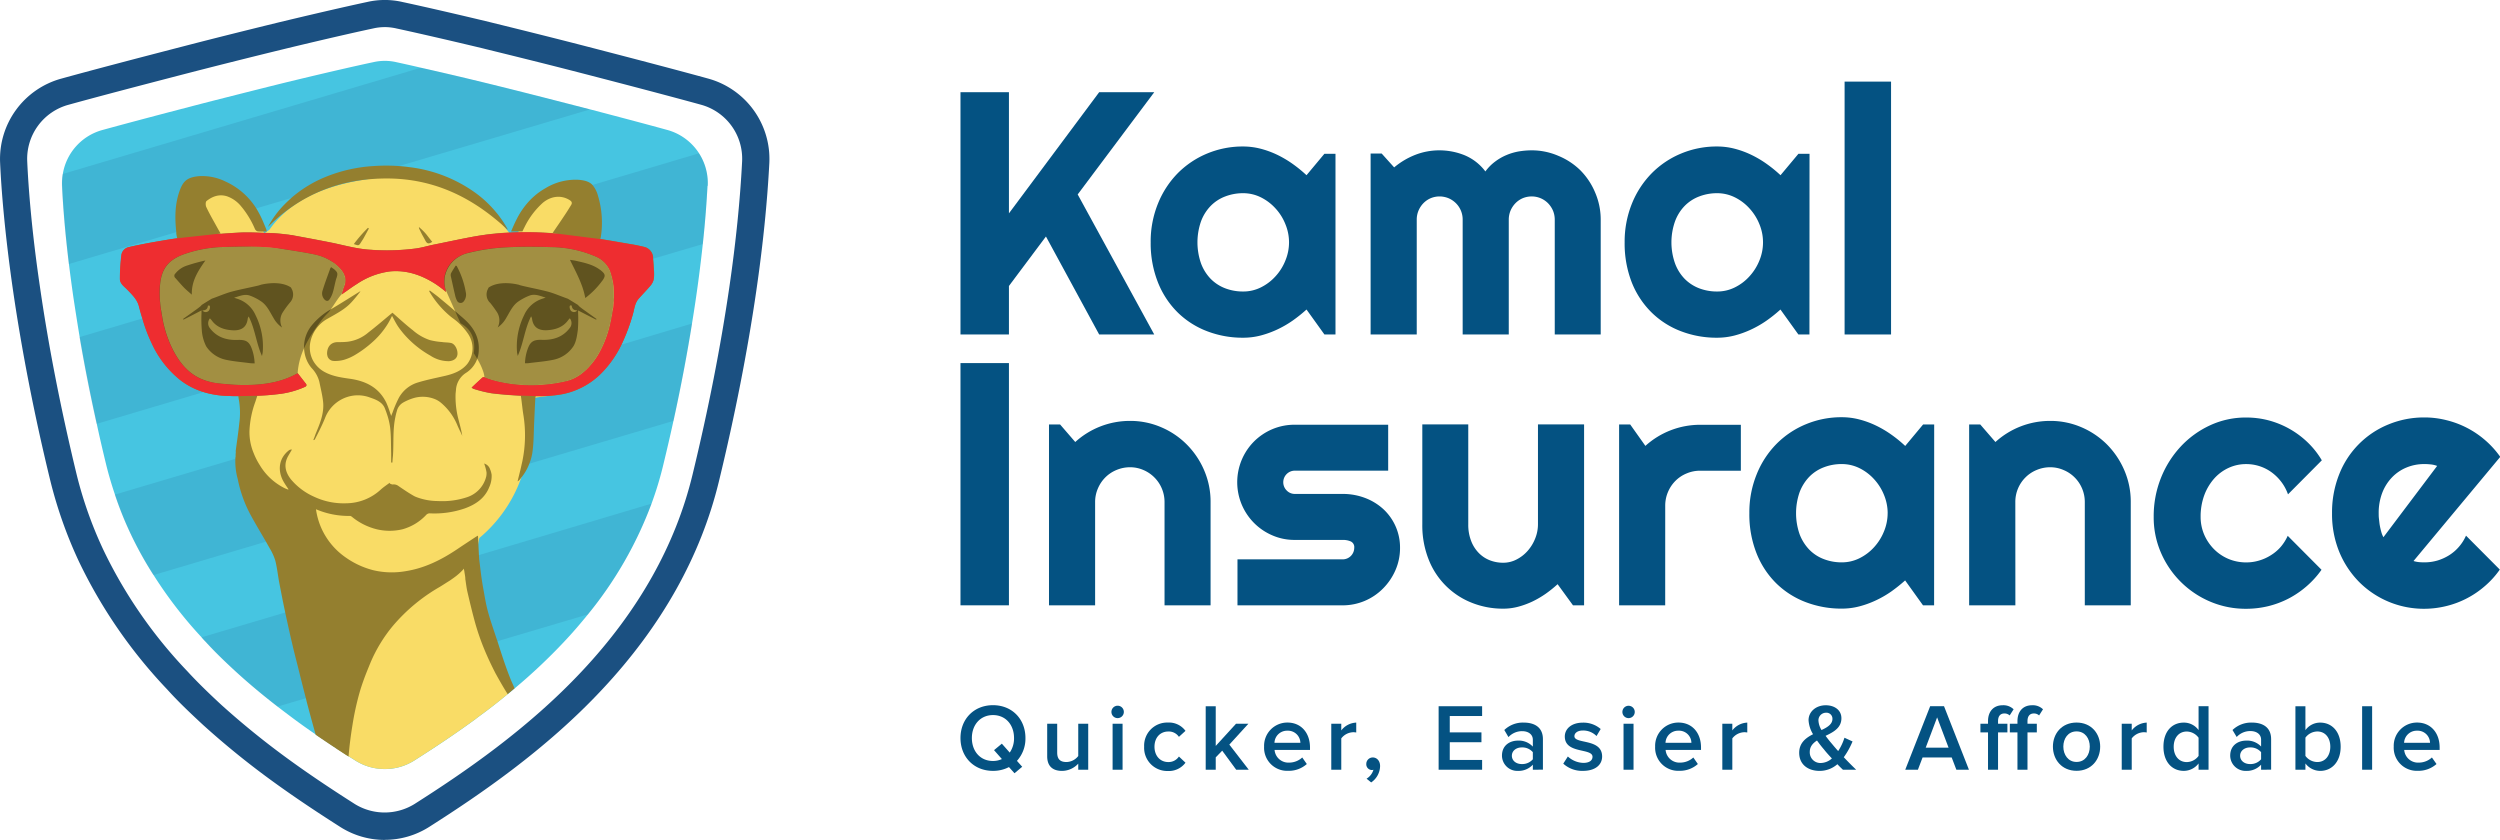 <svg id="Layer_1" data-name="Layer 1" xmlns="http://www.w3.org/2000/svg" viewBox="0 0 902.46 303.2"><defs><style>.cls-1{fill:#045282;}.cls-2{fill:#46c5e1;}.cls-3{opacity:0.14;}.cls-4{fill:#1d4f81;}.cls-5{fill:#1b5081;}.cls-6{fill:#f9dc66;}.cls-7{fill:#947f2f;}.cls-8{fill:#ee2d30;}.cls-9{opacity:0.35;}.cls-10{fill:#010101;}</style></defs><polygon class="cls-1" points="364.21 120.74 346.72 120.74 346.72 33.29 364.21 33.29 364.21 77.02 396.78 33.29 416.66 33.29 389.03 70.19 416.66 120.74 396.78 120.74 377.57 85.37 364.21 103.23 364.21 120.74"/><path class="cls-1" d="M571.26,509.21h-4l-6.46-9a52.85,52.85,0,0,1-5,4,37.75,37.75,0,0,1-5.58,3.22,34.85,34.85,0,0,1-6,2.17,24.88,24.88,0,0,1-6.24.79,35.71,35.71,0,0,1-13-2.32,30.81,30.81,0,0,1-10.61-6.73,31.57,31.57,0,0,1-7.16-10.82A38.21,38.21,0,0,1,504.55,476a36.35,36.35,0,0,1,2.62-14A33.44,33.44,0,0,1,514.33,451a32.53,32.53,0,0,1,10.61-7.1,33.29,33.29,0,0,1,13-2.54,25.31,25.31,0,0,1,6.27.8,33.08,33.08,0,0,1,6,2.19,38.87,38.87,0,0,1,5.59,3.3,48,48,0,0,1,5,4.08l6.46-7.74h4ZM554.49,476a17.18,17.18,0,0,0-1.32-6.61,18.34,18.34,0,0,0-3.56-5.67,17.77,17.77,0,0,0-5.28-4,14.35,14.35,0,0,0-6.42-1.5,17.91,17.91,0,0,0-6.44,1.17,14.54,14.54,0,0,0-5.25,3.41,15.94,15.94,0,0,0-3.5,5.58,23,23,0,0,0,0,15.18,16,16,0,0,0,3.5,5.59,14.67,14.67,0,0,0,5.25,3.41,17.9,17.9,0,0,0,6.44,1.15,14.21,14.21,0,0,0,6.42-1.49,17.57,17.57,0,0,0,5.28-4,18.5,18.5,0,0,0,3.56-5.68,17.14,17.14,0,0,0,1.32-6.61" transform="translate(-89.17 -388.48)"/><path class="cls-1" d="M667,509.21H650.41V467.75a8.51,8.51,0,0,0-.64-3.24,8.83,8.83,0,0,0-1.8-2.68,8.29,8.29,0,0,0-5.92-2.44,8.38,8.38,0,0,0-3.2.64,8.22,8.22,0,0,0-2.62,1.8,8.77,8.77,0,0,0-1.78,2.68,8.51,8.51,0,0,0-.64,3.24v41.46H617.17V467.75a8.29,8.29,0,0,0-2.44-5.92,8.48,8.48,0,0,0-2.68-1.8,8.57,8.57,0,0,0-3.23-.64,8.34,8.34,0,0,0-3.2.64,8.22,8.22,0,0,0-2.62,1.8,8.74,8.74,0,0,0-1.77,2.68,8.32,8.32,0,0,0-.64,3.24v41.46H583.94v-65.3h4l4.5,5a27.34,27.34,0,0,1,7.66-4.55,24,24,0,0,1,8.69-1.61,24.3,24.3,0,0,1,8.93,1.71,18,18,0,0,1,7.65,5.91,16.66,16.66,0,0,1,3.48-3.53,18.75,18.75,0,0,1,4.12-2.38,20.42,20.42,0,0,1,4.48-1.32,28.58,28.58,0,0,1,4.57-.39,24.16,24.16,0,0,1,9.72,2A24.77,24.77,0,0,1,659.7,450,25.1,25.1,0,0,1,665,458a24.62,24.62,0,0,1,2,9.76Z" transform="translate(-89.17 -388.48)"/><path class="cls-1" d="M742.35,509.21h-4l-6.47-9a51.49,51.49,0,0,1-5,4,37.35,37.35,0,0,1-5.59,3.22,34.65,34.65,0,0,1-6,2.17,25,25,0,0,1-6.26.79,35.73,35.73,0,0,1-13-2.32,30.58,30.58,0,0,1-10.6-6.73,31.47,31.47,0,0,1-7.18-10.82A38.59,38.59,0,0,1,675.64,476a36.72,36.72,0,0,1,2.62-14A33.33,33.33,0,0,1,685.44,451a32.28,32.28,0,0,1,10.6-7.1,33.32,33.32,0,0,1,13-2.54,25.21,25.21,0,0,1,6.28.8,32.72,32.72,0,0,1,6,2.19,37.81,37.81,0,0,1,5.59,3.3,47,47,0,0,1,5,4.08l6.47-7.74h4ZM725.59,476a17.17,17.17,0,0,0-1.31-6.61,18.74,18.74,0,0,0-3.57-5.67,17.64,17.64,0,0,0-5.28-4,14.36,14.36,0,0,0-6.43-1.5,17.85,17.85,0,0,0-6.43,1.17,14.62,14.62,0,0,0-5.25,3.41,15.78,15.78,0,0,0-3.49,5.58,22.81,22.81,0,0,0,0,15.18,15.82,15.82,0,0,0,3.49,5.59,14.76,14.76,0,0,0,5.25,3.41,17.84,17.84,0,0,0,6.43,1.15,14.22,14.22,0,0,0,6.43-1.49,17.44,17.44,0,0,0,5.28-4,18.91,18.91,0,0,0,3.57-5.68,17.13,17.13,0,0,0,1.31-6.61" transform="translate(-89.17 -388.48)"/><rect class="cls-1" x="665.87" y="29.46" width="16.77" height="91.28"/><rect class="cls-1" x="346.72" y="131.07" width="17.49" height="87.44"/><path class="cls-1" d="M484.49,607H467.84v-65.3h4l5.48,6.34a29.29,29.29,0,0,1,19.76-7.62,28.09,28.09,0,0,1,11.28,2.29,28.94,28.94,0,0,1,9.26,6.27,29.71,29.71,0,0,1,6.26,9.34,28.59,28.59,0,0,1,2.29,11.37V607H509.55V569.67a12.52,12.52,0,0,0-3.67-8.85,12.47,12.47,0,0,0-3.95-2.67,12,12,0,0,0-4.82-1,12.63,12.63,0,0,0-4.94,1,12.39,12.39,0,0,0-4,2.67,12.66,12.66,0,0,0-2.68,4,12.25,12.25,0,0,0-1,4.85Z" transform="translate(-89.17 -388.48)"/><path class="cls-1" d="M573.88,607h-38V590.4h38a4.18,4.18,0,0,0,4.15-4.15,2.26,2.26,0,0,0-1.23-2.31,7,7,0,0,0-2.92-.56H556.56a19.91,19.91,0,0,1-8.11-1.65,20.86,20.86,0,0,1-6.58-33.9,20.93,20.93,0,0,1,6.58-4.42,20.56,20.56,0,0,1,8.11-1.61h33.72v16.58H556.56a4.18,4.18,0,0,0-4.15,4.15,4.14,4.14,0,0,0,1.23,3,4,4,0,0,0,2.92,1.25h17.32a22.66,22.66,0,0,1,8,1.43,20.42,20.42,0,0,1,6.59,4,18.84,18.84,0,0,1,6.09,14,19.86,19.86,0,0,1-1.65,8.08,21.45,21.45,0,0,1-4.44,6.58A20.47,20.47,0,0,1,573.88,607" transform="translate(-89.17 -388.48)"/><path class="cls-1" d="M651.44,599.36a44,44,0,0,1-4.29,3.45,34.41,34.41,0,0,1-4.79,2.8,30.43,30.43,0,0,1-5.16,1.89,20.82,20.82,0,0,1-5.39.7,30.1,30.1,0,0,1-11.34-2.13,27.53,27.53,0,0,1-15.59-15.65,33.41,33.41,0,0,1-2.28-12.64V541.67h16.59v36.11a16.09,16.09,0,0,0,1,5.87,12.67,12.67,0,0,0,2.72,4.37,11.35,11.35,0,0,0,4,2.69,13.27,13.27,0,0,0,4.91.91,10.33,10.33,0,0,0,4.85-1.2,13.44,13.44,0,0,0,4-3.14,15,15,0,0,0,2.68-4.42,13.65,13.65,0,0,0,1-5.08V541.67H661V607h-4Z" transform="translate(-89.17 -388.48)"/><path class="cls-1" d="M690.28,607H673.64v-65.3h4l5.49,7.74a29.44,29.44,0,0,1,19.76-7.62h14.7v16.58H702.9a12.34,12.34,0,0,0-4.93,1,12.18,12.18,0,0,0-4,2.67,12.64,12.64,0,0,0-2.68,4,12.5,12.5,0,0,0-1,5Z" transform="translate(-89.17 -388.48)"/><path class="cls-1" d="M787.35,607h-4l-6.46-9a57.68,57.68,0,0,1-5,4,37.35,37.35,0,0,1-5.59,3.22,34.45,34.45,0,0,1-6,2.17,24.88,24.88,0,0,1-6.24.79,35.92,35.92,0,0,1-13-2.32,30.86,30.86,0,0,1-10.61-6.73,31.42,31.42,0,0,1-7.16-10.82,38.13,38.13,0,0,1-2.63-14.58,36.35,36.35,0,0,1,2.63-14,33.18,33.18,0,0,1,7.16-11,32.27,32.27,0,0,1,10.61-7.1,33.29,33.29,0,0,1,13-2.54,25.19,25.19,0,0,1,6.27.8,33.08,33.08,0,0,1,6,2.19,38,38,0,0,1,5.59,3.3,45.59,45.59,0,0,1,5,4.08l6.46-7.75h4Zm-16.76-33.23a17.41,17.41,0,0,0-1.32-6.62,18.79,18.79,0,0,0-3.56-5.66,17.64,17.64,0,0,0-5.28-4A14.34,14.34,0,0,0,754,556a17.69,17.69,0,0,0-6.44,1.16,14.62,14.62,0,0,0-5.25,3.41,16.4,16.4,0,0,0-3.51,5.58,23.14,23.14,0,0,0,0,15.18,16.4,16.4,0,0,0,3.51,5.58,14.49,14.49,0,0,0,5.25,3.41,17.69,17.69,0,0,0,6.44,1.16,14.21,14.21,0,0,0,6.42-1.49,17.61,17.61,0,0,0,5.28-4,18.89,18.89,0,0,0,3.56-5.68,17.33,17.33,0,0,0,1.32-6.61" transform="translate(-89.17 -388.48)"/><path class="cls-1" d="M816.69,607H800v-65.3h4l5.49,6.34a29.29,29.29,0,0,1,19.76-7.62,28.17,28.17,0,0,1,11.29,2.29,29.31,29.31,0,0,1,9.27,6.27,30,30,0,0,1,6.24,9.34,28.59,28.59,0,0,1,2.29,11.37V607H841.75V569.67a12.52,12.52,0,0,0-3.67-8.85,12.4,12.4,0,0,0-4-2.67,12,12,0,0,0-4.81-1,12.59,12.59,0,0,0-4.94,1,12.24,12.24,0,0,0-4,2.67,12.45,12.45,0,0,0-3.66,8.85Z" transform="translate(-89.17 -388.48)"/><path class="cls-1" d="M927.3,554.66l-12.2,12.27a16.4,16.4,0,0,0-2.5-4.61,16.87,16.87,0,0,0-3.57-3.45,15.49,15.49,0,0,0-9-2.86,15,15,0,0,0-6.44,1.4,15.85,15.85,0,0,0-5.24,3.94,19.09,19.09,0,0,0-3.51,6,22.23,22.23,0,0,0-1.28,7.69,16.2,16.2,0,0,0,1.28,6.41,17.05,17.05,0,0,0,3.51,5.23,16.2,16.2,0,0,0,5.24,3.55A16.41,16.41,0,0,0,900,591.5a15.88,15.88,0,0,0,4.69-.68,16.55,16.55,0,0,0,4.24-1.92,15.54,15.54,0,0,0,3.54-3,16.5,16.5,0,0,0,2.53-4l12.2,12.26a33,33,0,0,1-5.34,5.91,33.77,33.77,0,0,1-6.52,4.46,33,33,0,0,1-7.39,2.77,33.91,33.91,0,0,1-7.95.94,32.6,32.6,0,0,1-13-2.59A33.58,33.58,0,0,1,869.24,588,32,32,0,0,1,866.62,575a37.28,37.28,0,0,1,2.62-14,36.23,36.23,0,0,1,7.18-11.37A33.87,33.87,0,0,1,887,542a30.51,30.51,0,0,1,13-2.8,31.32,31.32,0,0,1,8,1,32.26,32.26,0,0,1,14.09,7.87,30.33,30.33,0,0,1,5.22,6.58" transform="translate(-89.17 -388.48)"/><path class="cls-1" d="M960.41,591a10.23,10.23,0,0,0,2,.4c.65.06,1.3.08,1.94.08a16.63,16.63,0,0,0,4.7-.66,17.46,17.46,0,0,0,4.24-1.92,15.63,15.63,0,0,0,3.54-3.06,15.89,15.89,0,0,0,2.53-4l12.2,12.25a32.09,32.09,0,0,1-5.35,5.92,33.12,33.12,0,0,1-6.52,4.45,32.6,32.6,0,0,1-7.37,2.78,33.56,33.56,0,0,1-8,1,33,33,0,0,1-23.56-9.7,33.68,33.68,0,0,1-7.17-10.88A36,36,0,0,1,931,573.75a37.12,37.12,0,0,1,2.62-14.14,32,32,0,0,1,17.78-17.93,33.65,33.65,0,0,1,12.95-2.51,32.33,32.33,0,0,1,8,1,33.42,33.42,0,0,1,14,7.28,33,33,0,0,1,5.37,5.95Zm8.53-34.33a8.84,8.84,0,0,0-2.29-.54,19.59,19.59,0,0,0-2.35-.13,16.59,16.59,0,0,0-6.43,1.25,15.36,15.36,0,0,0-5.24,3.57,16.74,16.74,0,0,0-3.51,5.57,20.09,20.09,0,0,0-1.28,7.35c0,.61,0,1.31.1,2.07s.16,1.56.3,2.35a23.19,23.19,0,0,0,.53,2.29,8.19,8.19,0,0,0,.78,1.95Z" transform="translate(-89.17 -388.48)"/><path class="cls-1" d="M435.89,654.9c0-6.85,4.85-11.86,11.73-11.86s11.72,5,11.72,11.86a11.93,11.93,0,0,1-3.07,8.24l1.9,2.13-2.78,2.34-2-2.23a12.26,12.26,0,0,1-5.77,1.37c-6.88,0-11.73-5-11.73-11.85m14.95,7.59L448,659.27l2.82-2.34,2.85,3.22a9,9,0,0,0,1.55-5.25c0-4.74-3-8.29-7.59-8.29S440,650.16,440,654.9s3,8.28,7.61,8.28a7.64,7.64,0,0,0,3.22-.69" transform="translate(-89.17 -388.48)"/><path class="cls-1" d="M478.4,666.34v-2.2a8,8,0,0,1-5.85,2.62c-3.57,0-5.36-1.9-5.36-5.27V649.73h3.61v10.42c0,2.58,1.3,3.41,3.36,3.41a5.52,5.52,0,0,0,4.24-2.17V649.73H482v16.61Z" transform="translate(-89.17 -388.48)"/><path class="cls-1" d="M490.38,645.47a2.24,2.24,0,1,1,2.24,2.24,2.23,2.23,0,0,1-2.24-2.24m.42,4.27h3.6v16.61h-3.6Z" transform="translate(-89.17 -388.48)"/><path class="cls-1" d="M502.19,658a8.32,8.32,0,0,1,8.56-8.69,7.38,7.38,0,0,1,6.36,3l-2.37,2.16a4.4,4.4,0,0,0-3.82-1.93c-3,0-5,2.28-5,5.5s2,5.53,5,5.53a4.44,4.44,0,0,0,3.82-2l2.37,2.23a7.47,7.47,0,0,1-6.36,3,8.35,8.35,0,0,1-8.56-8.73" transform="translate(-89.17 -388.48)"/><polygon class="cls-1" points="446.25 277.86 441.2 270.98 438.86 273.39 438.86 277.86 435.24 277.86 435.24 254.94 438.86 254.94 438.86 269.27 446.18 261.26 450.64 261.26 443.77 268.79 450.78 277.86 446.25 277.86"/><path class="cls-1" d="M545.49,658a8.39,8.39,0,0,1,8.42-8.69c5,0,8.15,3.78,8.15,9v.89H549.27a5,5,0,0,0,5.25,4.57,7,7,0,0,0,4.74-1.85l1.65,2.36a9.75,9.75,0,0,1-6.73,2.45,8.32,8.32,0,0,1-8.69-8.74m8.38-5.74a4.55,4.55,0,0,0-4.64,4.37h9.36a4.49,4.49,0,0,0-4.72-4.37" transform="translate(-89.17 -388.48)"/><path class="cls-1" d="M569.74,666.34V649.73h3.61v2.42a7.15,7.15,0,0,1,5.4-2.82v3.57a5.77,5.77,0,0,0-1.11-.1,5.65,5.65,0,0,0-4.29,2.23v11.31Z" transform="translate(-89.17 -388.48)"/><path class="cls-1" d="M584.13,670.91l-1.65-1.34a5.57,5.57,0,0,0,2.48-3.22,2.38,2.38,0,0,1-.58.1,2.07,2.07,0,0,1-2-2.21,2.33,2.33,0,0,1,2.34-2.33c1.4,0,2.64,1.14,2.64,3.13a7.3,7.3,0,0,1-3.2,5.87" transform="translate(-89.17 -388.48)"/><polygon class="cls-1" points="519.32 277.86 519.32 254.94 535.02 254.94 535.02 258.47 523.34 258.47 523.34 264.38 534.78 264.38 534.78 267.93 523.34 267.93 523.34 274.33 535.02 274.33 535.02 277.86 519.32 277.86"/><path class="cls-1" d="M642.5,666.34v-1.82a7,7,0,0,1-5.39,2.24,5.54,5.54,0,0,1-5.75-5.5c0-3.86,3-5.43,5.75-5.43A6.87,6.87,0,0,1,642.5,658v-2.48c0-1.93-1.61-3.1-3.87-3.1a6.68,6.68,0,0,0-4.93,2.14L632.2,652a9.68,9.68,0,0,1,7-2.68c3.72,0,6.94,1.55,6.94,6v11Zm0-3.78V660a5,5,0,0,0-4-1.71c-2,0-3.57,1.21-3.57,3s1.54,3,3.57,3a5,5,0,0,0,4-1.72" transform="translate(-89.17 -388.48)"/><path class="cls-1" d="M653.49,664.14l1.65-2.58a8.55,8.55,0,0,0,5.6,2.31c2.17,0,3.3-.9,3.3-2.2,0-3.26-10-.93-10-7.33,0-2.71,2.34-5,6.53-5a9.51,9.51,0,0,1,6.42,2.3l-1.5,2.54a6.78,6.78,0,0,0-4.92-2c-1.89,0-3.06.89-3.06,2.06,0,2.92,10,.72,10,7.32,0,3-2.44,5.19-6.91,5.19a10.05,10.05,0,0,1-7.12-2.61" transform="translate(-89.17 -388.48)"/><path class="cls-1" d="M674.83,645.47a2.23,2.23,0,1,1,2.22,2.24,2.22,2.22,0,0,1-2.22-2.24m.41,4.27h3.61v16.61h-3.61Z" transform="translate(-89.17 -388.48)"/><path class="cls-1" d="M686.65,658a8.39,8.39,0,0,1,8.42-8.69c5,0,8.14,3.78,8.14,9v.89H690.43a5,5,0,0,0,5.26,4.57,7,7,0,0,0,4.74-1.85l1.64,2.36a9.76,9.76,0,0,1-6.73,2.45,8.33,8.33,0,0,1-8.69-8.74m8.38-5.74a4.55,4.55,0,0,0-4.64,4.37h9.35a4.46,4.46,0,0,0-4.71-4.37" transform="translate(-89.17 -388.48)"/><path class="cls-1" d="M710.9,666.34V649.73h3.61v2.42a7.17,7.17,0,0,1,5.4-2.82v3.57a5.77,5.77,0,0,0-1.11-.1,5.65,5.65,0,0,0-4.29,2.23v11.31Z" transform="translate(-89.17 -388.48)"/><path class="cls-1" d="M754.44,666.34c-.55-.52-1.28-1.2-2-2a9.67,9.67,0,0,1-6.43,2.42c-4.06,0-7.36-2.21-7.36-6.54,0-3.53,2.34-5.35,5-6.7a10.89,10.89,0,0,1-1.62-5.06c0-3.05,2.65-5.39,6.22-5.39,3.09,0,5.64,1.69,5.64,4.68,0,3.47-2.86,5-5.71,6.35.8,1.11,1.62,2.11,2.27,2.86.76.92,1.52,1.82,2.27,2.64a19.15,19.15,0,0,0,2.27-4.81l2.92,1.34a28.59,28.59,0,0,1-3.16,5.7c1.37,1.46,2.82,2.93,4.47,4.51Zm-4-4.09c-1.16-1.23-2.24-2.44-2.81-3.2-.87-1-1.75-2.13-2.55-3.26-1.52,1-2.61,2.2-2.61,4.12a3.83,3.83,0,0,0,4,4,6.19,6.19,0,0,0,3.95-1.61M746.73,652c2.17-1,3.92-2.13,3.92-4a2.15,2.15,0,0,0-2.3-2.24,2.74,2.74,0,0,0-2.75,2.85,7.32,7.32,0,0,0,1.13,3.44" transform="translate(-89.17 -388.48)"/><path class="cls-1" d="M795.39,666.35l-1.69-4.44H783.19l-1.69,4.44h-4.57l9-22.94h5l9,22.94Zm-6.95-18.91-4.12,10.93h8.25Z" transform="translate(-89.17 -388.48)"/><path class="cls-1" d="M806.81,666.34V652.86h-2.74v-3.13h2.74v-.92c0-3.61,2.11-5.74,5.24-5.74a5.27,5.27,0,0,1,4,1.45l-1.42,2.22a2.71,2.71,0,0,0-1.9-.71c-1.44,0-2.3.92-2.3,2.78v.92h3.38v3.13h-3.38v13.48Zm10.63,0V652.86h-2.75v-3.13h2.75v-.92c0-3.61,2.09-5.74,5.22-5.74a5.27,5.27,0,0,1,4,1.45l-1.41,2.22a2.7,2.7,0,0,0-1.89-.71c-1.44,0-2.3.92-2.3,2.78v.92h3.37v3.13h-3.37v13.48Z" transform="translate(-89.17 -388.48)"/><path class="cls-1" d="M830.24,658c0-4.77,3.24-8.69,8.53-8.69s8.53,3.92,8.53,8.69-3.23,8.73-8.53,8.73-8.53-4-8.53-8.73m13.31,0c0-2.91-1.69-5.5-4.78-5.5S834,655.11,834,658s1.71,5.53,4.77,5.53,4.78-2.57,4.78-5.53" transform="translate(-89.17 -388.48)"/><path class="cls-1" d="M855.08,666.34V649.73h3.61v2.42a7.22,7.22,0,0,1,5.41-2.82v3.57a5.77,5.77,0,0,0-1.11-.1,5.7,5.7,0,0,0-4.3,2.23v11.31Z" transform="translate(-89.17 -388.48)"/><path class="cls-1" d="M882.82,666.35v-2.28a6.69,6.69,0,0,1-5.34,2.68c-4.22,0-7.34-3.22-7.34-8.72s3.08-8.7,7.34-8.7a6.5,6.5,0,0,1,5.34,2.71v-8.63h3.6v22.94Zm0-5v-6.56a5.39,5.39,0,0,0-4.26-2.24c-2.9,0-4.72,2.3-4.72,5.51s1.82,5.52,4.72,5.52a5.38,5.38,0,0,0,4.26-2.23" transform="translate(-89.17 -388.48)"/><path class="cls-1" d="M905.39,666.34v-1.82a7,7,0,0,1-5.4,2.24,5.54,5.54,0,0,1-5.75-5.5c0-3.86,3-5.43,5.75-5.43a6.91,6.91,0,0,1,5.4,2.13v-2.48c0-1.93-1.62-3.1-3.9-3.1a6.66,6.66,0,0,0-4.91,2.14L895.07,652a9.72,9.72,0,0,1,7-2.68c3.72,0,6.94,1.55,6.94,6v11Zm0-3.78V660a5,5,0,0,0-4-1.71c-2,0-3.57,1.21-3.57,3s1.54,3,3.57,3a5,5,0,0,0,4-1.72" transform="translate(-89.17 -388.48)"/><path class="cls-1" d="M917.78,666.34V643.42h3.61v8.63a6.53,6.53,0,0,1,5.33-2.72c4.3,0,7.39,3.33,7.39,8.7s-3.13,8.73-7.39,8.73a6.74,6.74,0,0,1-5.33-2.69v2.27Zm7.91-2.78c2.85,0,4.68-2.3,4.68-5.53s-1.83-5.5-4.68-5.5a5.44,5.44,0,0,0-4.3,2.23v6.59a5.4,5.4,0,0,0,4.3,2.21" transform="translate(-89.17 -388.48)"/><rect class="cls-1" x="852.69" y="254.94" width="3.61" height="22.92"/><path class="cls-1" d="M953.27,658a8.39,8.39,0,0,1,8.42-8.69c5,0,8.15,3.78,8.15,9v.89H957.05a5,5,0,0,0,5.26,4.57,7,7,0,0,0,4.74-1.85l1.66,2.36a9.83,9.83,0,0,1-6.75,2.45,8.33,8.33,0,0,1-8.69-8.74m8.39-5.74a4.56,4.56,0,0,0-4.65,4.37h9.36a4.47,4.47,0,0,0-4.71-4.37" transform="translate(-89.17 -388.48)"/><path class="cls-2" d="M344.57,455.58c-.3,5.58-.79,12.6-1.7,21s-2.11,17.82-3.9,28.7c-1.69,10.55-3.87,22.26-6.7,35.16q-1.68,7.67-3.68,15.9a122.87,122.87,0,0,1-4.25,14,140.47,140.47,0,0,1-23,40c-2.78,3.43-5.62,6.72-8.59,9.86A204,204,0,0,1,274.93,637c-.81.66-1.63,1.37-2.42,2l0,0h0l-.16.12c-3.52,2.89-7,5.63-10.51,8.15-.5.37-.88.69-1.17.91-7.68,5.59-15.14,10.53-22,14.87a19.85,19.85,0,0,1-12,3c-.15,0-.3,0-.45-.05a19.71,19.71,0,0,1-8.19-2.62c-.2-.1-.4-.23-.59-.35-.78-.52-1.59-1-2.41-1.53-1.35-.85-2.72-1.76-4.12-2.67-.1-.07-.2-.12-.29-.19-2.43-1.63-4.9-3.27-7.44-5s-5.32-3.7-8-5.69c-1.93-1.45-3.88-2.91-5.86-4.44-4.94-3.83-9.91-7.93-14.77-12.36-3.78-3.47-7.59-7.1-11.14-11a19.5,19.5,0,0,1-1.52-1.66,153.46,153.46,0,0,1-17.28-22.41,133.32,133.32,0,0,1-8.5-15.39,123.35,123.35,0,0,1-5.44-13.66c-1.18-3.49-2.25-7.07-3.16-10.75-1.23-5.08-2.39-10-3.41-14.82-2.51-11.31-4.54-21.76-6.17-31.32-.85-5.12-1.61-10-2.3-14.55-.59-4.17-1.13-8.12-1.58-11.83-1.41-11.65-2.15-21.1-2.47-28.22a20.41,20.41,0,0,1,.27-4.29,19.78,19.78,0,0,1,14.4-15.87c8.59-2.36,21.4-5.77,39.53-10.46,11.86-3,21.93-5.57,30.31-7.59,13.76-3.31,22.9-5.36,27.81-6.4a18.53,18.53,0,0,1,8.38,0c2.12.47,5.09,1.11,8.87,2,4.88,1.1,11.21,2.55,19,4.43q12.51,3,30.33,7.59l11.67,3c12.1,3.17,21.24,5.6,27.83,7.42a19.92,19.92,0,0,1,14.68,20.16" transform="translate(-89.17 -388.48)"/><g class="cls-3"><path class="cls-4" d="M324.36,570.28a141.35,141.35,0,0,1-23,40l-32.53,9.64-5.29,1.57a81.75,81.75,0,0,1-2.78-8.26c-1-3.66-1.88-7.34-2.76-11-.34-1.46-.5-3-.72-4.47a.36.36,0,0,1,0-.22l0,0v-.29c0-.34-.09-.89-.14-1.24s-.11-.66-.17-1.06-.09-.5-.14-.79v-.41a19.18,19.18,0,0,1-3.87,3.36.12.12,0,0,1,0,.06l-1.29.9c-1.36.83-2.48,1.6-3.63,2.27a63,63,0,0,0-17,14.16,53.82,53.82,0,0,0-8,13.15c-.9,2.23-1.82,4.44-2.61,6.68l-20.73,6.16-10.34,3.06c-5-3.81-9.92-7.92-14.78-12.36-3.79-3.45-7.59-7.07-11.16-10.95-.53-.57-1-1.13-1.51-1.69l30.34-9,69.93-20.73Z" transform="translate(-89.17 -388.48)"/><path class="cls-5" d="M202.78,547.07a.74.74,0,0,1-.56.26c.23-.57.45-1.13.65-1.69l.75-.23c-.27.56-.55,1.09-.84,1.66" transform="translate(-89.17 -388.48)"/><path class="cls-5" d="M230,542.86a23.94,23.94,0,0,0-1.16-4.92l1.19-.34.89-.28,1.49-.42a17.87,17.87,0,0,0-.52,2.16c-1,4.63-.55,9.36-.88,14-.09.78-.13,1.56-.2,2.38a2.12,2.12,0,0,0-.44,0c0-1.12,0-2.22,0-3.34a91.73,91.73,0,0,0-.37-9.24" transform="translate(-89.17 -388.48)"/><path class="cls-4" d="M239.56,567.92l-23.49,7a1.07,1.07,0,0,0-.56-.19,30.24,30.24,0,0,1-12.25-2.39,27,27,0,0,0,1.57,5.93L185.25,584l-40.71,12.09a132,132,0,0,1-8.48-15.4,126.89,126.89,0,0,1-5.46-13.65l43.56-12.93,6.68-2a23.75,23.75,0,0,0,2.19,4.25,21.59,21.59,0,0,0,8.68,8.14,11.42,11.42,0,0,0,1.36.59c.08,0,.19,0,.3,0-.7-1.12-1.46-2.15-2.05-3.29-1.91-3.81-1.41-8,2.16-10.81a1.58,1.58,0,0,1,1.12-.28c-.41.68-.81,1.38-1.23,2-1.86,3.16-1.24,6,.9,8.72a22.85,22.85,0,0,0,8.31,6.24,25.13,25.13,0,0,0,11.61,2.39,18.68,18.68,0,0,0,12.47-4.95c1-.9,2.14-1.66,3.24-2.47l.08.3c.36.12.73.37,1.06.31a2.77,2.77,0,0,1,2.08.63c1.69,1.12,3.35,2.27,5.09,3.27a10.48,10.48,0,0,0,1.35.66" transform="translate(-89.17 -388.48)"/><path class="cls-5" d="M254.68,540.13c.48,1.88,1,3.73,1.31,5.68-.55-1.24-1.18-2.44-1.71-3.69a21.11,21.11,0,0,0-6.09-8.34,7.93,7.93,0,0,0-1.71-1.07l7.1-2.13a32.06,32.06,0,0,0,1.1,9.55" transform="translate(-89.17 -388.48)"/><path class="cls-5" d="M266.11,557.89a6.79,6.79,0,0,1,.57,2l-1.95.57a4.87,4.87,0,0,0,.11-1.47,15.84,15.84,0,0,0-.86-3.17,3.15,3.15,0,0,1,2.13,2.08" transform="translate(-89.17 -388.48)"/><path class="cls-5" d="M282.69,524.23a13.16,13.16,0,0,0,.2-2,.76.76,0,0,0-.09-.35l16.8-5c-.44,1.23-1,2.48-1.51,3.68a4.69,4.69,0,0,1-2.45,1.74,20.14,20.14,0,0,1-4.47,1.16c-2.61.37-5.22.53-7.83.76a3.49,3.49,0,0,1-.65-.06" transform="translate(-89.17 -388.48)"/><path class="cls-4" d="M339,505.26c-1.69,10.54-3.88,22.26-6.69,35.15l-52.06,15.45-2.89.85c.13-.57.24-1.1.35-1.63a45.4,45.4,0,0,0,.4-16.8c-.36-2.23-.53-4.47-.86-6.72v-.22c-3.55-.18-7.12-.46-10.65-.88a45.07,45.07,0,0,1-6.48-1.6.52.52,0,0,1-.24-.13l8.79-2.59a53.94,53.94,0,0,0,6.41,1.1,57,57,0,0,0,18.15-1c4-.84,7.05-3.29,9.63-6.4a27.41,27.41,0,0,0,3.1-4.72l7.6-2.25v0Z" transform="translate(-89.17 -388.48)"/><path class="cls-4" d="M167.94,526.84c1.38.17,2.78.31,4.16.39L162.69,530,124,541.5q-3.75-17-6.15-31.32l22.65-6.72,6.93-2c.06.5.17,1,.26,1.54a40.83,40.83,0,0,0,4,12.09c2.36,4.45,5.45,8.25,10.19,10.28a22.59,22.59,0,0,0,6,1.51" transform="translate(-89.17 -388.48)"/><path class="cls-5" d="M182.61,522.29c1.18-1.66,2.24-3.18,3.46-4.95-.34,1.66-.59,3.07-.94,4.47a.79.79,0,0,1-.59.48c-.55.06-1.14,0-1.93,0" transform="translate(-89.17 -388.48)"/><path class="cls-5" d="M188.73,502.31A39.88,39.88,0,0,0,186,506a5.49,5.49,0,0,0-.11,5.32,10.29,10.29,0,0,1-3.13-3.49c-1.28-2.1-2.26-4.44-4.38-5.91a18.81,18.81,0,0,0-4.15-2.15c-1.92-.68-3.79.22-5.68.79.64.22,1.32.41,2,.66a10.76,10.76,0,0,1,5.76,5.63,25.3,25.3,0,0,1,2.59,13.26,11,11,0,0,1-.29,1.48c-2.1-4.75-2.46-9.75-4.8-14.3a4.26,4.26,0,0,0-.3.74c-.37,3.31-2.5,4.43-5.48,4.26s-5.76-1-7.65-3.67a5,5,0,0,0-.55-.63,2.82,2.82,0,0,0,0,3.55c2.5,3.28,6,4.38,10,4.24,3.15-.11,4.32.62,5.3,3.6a16.11,16.11,0,0,1,.9,4.89,14.64,14.64,0,0,1-1.71-.12c-2.83-.36-5.73-.59-8.55-1.18a11.31,11.31,0,0,1-7.21-4.86c-1.07-1.69-1.35-3.94-1.62-6a50.56,50.56,0,0,1-.09-6v-1l-6.53,3.34a1.2,1.2,0,0,0-.13-.25c1.23-.9,2.5-1.77,3.73-2.67.87-.62,1.75-1.23,2.56-1.91a5.59,5.59,0,0,0,.87-1.16l.67-1c.12-.14.28-.36.26-.44a3,3,0,0,1,.13-3l3.44-1c-.48,1.24-.9,2.54-1.41,3.88,2.64-.95,4.87-1.93,7.19-2.59,3.2-.87,6.49-1.46,9.73-2.24,1.88-.45,3.51-1.26,4-3.46a4,4,0,0,0,.08-1.4l3.65-1.09a34.25,34.25,0,0,1,4.45,7.38,4.26,4.26,0,0,1-.77,4.69" transform="translate(-89.17 -388.48)"/><path class="cls-5" d="M206.18,496.47a3.16,3.16,0,0,1-.55-3.09c.81-2.7,1.82-5.34,2.77-8,0-.15.17-.22.3-.45.37.28.68.48,1,.7,1.42,1.24,1.46,1.57.89,3.37-.48,1.6-.72,3.29-1.2,4.89a9.83,9.83,0,0,1-1.23,2.67c-.57.81-1.33.65-1.95-.11" transform="translate(-89.17 -388.48)"/><path class="cls-5" d="M201.21,511.81a9.91,9.91,0,0,0,.79,6.57l-1.95.57a12.28,12.28,0,0,1,1.38-12.77,25.33,25.33,0,0,1,7.53-6.29c3.4-2,6.75-4.12,10.12-6.2l.16,0c-1,1.27-2,2.56-3.11,3.77-2.39,2.67-5.54,4.25-8.61,6a12.53,12.53,0,0,0-6.31,8.35" transform="translate(-89.17 -388.48)"/><path class="cls-5" d="M237.48,507.17c.2.17.42.33.62.48l-3.42,1-11,3.26-16.35,4.86a2.63,2.63,0,0,1-.09-.7c0-2.06,1.1-4.1,3.88-4.1,1.21,0,2.41,0,3.62-.15a14.19,14.19,0,0,0,7.4-3.33c3-2.31,5.81-4.76,8.7-7.14,2.11,1.86,4.34,3.9,6.66,5.78" transform="translate(-89.17 -388.48)"/><path class="cls-5" d="M248.1,496.3c2.44,2.06,4.91,4.1,7.3,6.24l-2.83.84-.74-.57a33.88,33.88,0,0,1-7.8-9.18,1.42,1.42,0,0,1,.22-.28c1.27,1,2.61,1.9,3.85,2.95" transform="translate(-89.17 -388.48)"/><path class="cls-5" d="M257.32,493.94a3.93,3.93,0,0,1-.64,3.18,1.43,1.43,0,0,1-2.54-.09,8.62,8.62,0,0,1-.7-2c-.53-2.23-1-4.44-1.49-6.7a1.94,1.94,0,0,1,0-1.12c.51-1,1.12-1.9,1.71-2.86.11.06.26.08.37.14a30.92,30.92,0,0,1,3.29,9.47" transform="translate(-89.17 -388.48)"/><path class="cls-5" d="M296.4,490.37l-2.81.81a31.45,31.45,0,0,0-2.5-3.9c-2-2.65-5-4-8-2.56a31.53,31.53,0,0,0-4.34,2.54,4.57,4.57,0,0,0-1.85,1.82c-1.15,3,0,5.34,3.4,6L268,498.78a4.87,4.87,0,0,1,.6-2.67,31.19,31.19,0,0,1,7.58-10.37c2.36-2,4.84-3.74,8-4.27a8.38,8.38,0,0,1,7.36,2.41,21.86,21.86,0,0,1,4.8,6.49" transform="translate(-89.17 -388.48)"/><path class="cls-5" d="M307.16,487.17l-8.06,2.39c-1.16-3.09-2.72-6-4.19-9.05.9.13,1.63.22,2.33.39,3,.68,6,1.32,8.49,3.18,0,0,.09,0,.11.05,1.54,1.22,1.94,1.88,1.32,3" transform="translate(-89.17 -388.48)"/><path class="cls-5" d="M242.79,475.45l-1.09-2L243,473c.76.92,1.43,1.85,2.19,2.74-1.18.83-1.8.74-2.39-.33" transform="translate(-89.17 -388.48)"/><path class="cls-5" d="M272.46,471.49c-2-1.91-4.1-3.68-6.24-5.34l2.34-.7h0a40.41,40.41,0,0,1,3.8,5.62c0,.09,0,.16.08.42" transform="translate(-89.17 -388.48)"/><path class="cls-4" d="M344.56,455.59c-.29,5.56-.79,12.58-1.69,21l-17.95,5.3v0l-15.49,4.58a.65.65,0,0,0,0-.19,9.79,9.79,0,0,0-5.61-5.34,41,41,0,0,0-15.49-3.26c-5.66-.16-11.31-.25-17,.08a71.41,71.41,0,0,0-13,1.94c-4,1-7.23,3.43-8.48,7.73A10.33,10.33,0,0,0,250,493c.06.22.11.48.2.86-1.32-1-2.48-2-3.73-2.83-5-3.2-10.43-5.15-16.47-4.58A27.4,27.4,0,0,0,218,491c-1.78,1.1-3.44,2.36-5.46,3.76.35-1.06.51-1.91.85-2.7,1.21-2.94.05-5.28-2-7.27a14.33,14.33,0,0,0-2.14-1.71l14.59-4.33a81.94,81.94,0,0,0,15.34-.51c2.16-.27,4.27-.93,6.4-1.37,5.18-1.05,10.34-2.19,15.51-3.09a109.66,109.66,0,0,1,25.52-1.18c1.38.09,2.74.2,4.1.31l-2-.29c1.49-2.16,2.9-4.21,4.28-6.29.83-1.26,1.62-2.53,2.38-3.79.45-.74.2-1.27-.5-1.72-3-1.91-6.72-1.54-9.73,1a28.49,28.49,0,0,0-6.63,8.83c-.25.48-.47,1-.73,1.48h-4.1c.7-1.52,1.3-2.95,2-4.35a28.15,28.15,0,0,1,3.51-5.42L303,455.26l38.46-11.42a19.59,19.59,0,0,1,3.15,11.75" transform="translate(-89.17 -388.48)"/><path class="cls-4" d="M302.08,428l-68.87,20.42h0l-38.83,11.52,0,0-12.78,3.79-4,1.18c-.42-.59-.87-1.18-1.34-1.73a11.39,11.39,0,0,0-5.23-3.8c-2.79-.87-5.22,0-7.39,1.69-.39.31-.39,1.63-.09,2.24.82,1.69,1.71,3.31,2.65,5l-13.52,4L114,483.8c-1.43-11.66-2.16-21.1-2.48-28.21a22.65,22.65,0,0,1,.26-4.3l129.3-38.35c4.88,1.1,11.21,2.55,19,4.43q12.49,3.06,30.34,7.6c4.15,1.06,8.07,2.07,11.69,3" transform="translate(-89.17 -388.48)"/></g><path class="cls-6" d="M315.59,501.37a23.12,23.12,0,0,1-4,12c-4.2,6.6-10.65,12-14.28,14.7-2.75,2.06-6.7,2.84-10,3.31-2,.27-3.68.42-4.84.67-.91.17-1.45.42-1.4.8.22,1.72.64,12.3.08,16.27-.42,2.92-.15,2.5-1.89,7-.47,1.19-1.08,2.7-1.89,4.74-.27.72-.56,1.46-.88,2.28a50.18,50.18,0,0,1-14.27,19.54c-.12.49-.23,1-.3,1.45a22.72,22.72,0,0,0-.59,4.85c-.05,4.22.89,8.25,1.19,16.08.17,4.2,1.6,10,3.38,15.71,2.49,7.93,5.58,15.59,6.66,18.2l0,0h0a1,1,0,0,1-.17.13q-5.26,4.33-10.5,8.13l-1.18.91c-7.69,5.61-15.15,10.53-22,14.88a19.65,19.65,0,0,1-12,3l-.45,0a19.68,19.68,0,0,1-8.2-2.64c-.19-.1-.38-.22-.57-.34-.79-.52-1.61-1-2.42-1.52-1.34-.86-2.72-1.77-4.12-2.68a24.64,24.64,0,0,1-.56-3.29c-.06-.57-1.42-7.94-3.37-17.32-2.05-10-4.75-22.21-7.19-31-.37-1.34-.72-2.59-1.07-3.75a132.75,132.75,0,0,0-8.84-20.81c-4.27-8.52-8.79-16.68-11.61-24.41a26.21,26.21,0,0,1-1.29-4.93c-1.87-11.37,3.58-21.55,4.16-22.61-.22.18-1.91.72-13.91-1.61-.3-.05-.57-.12-.84-.17-13.44-3.05-18.65-15.32-22.73-26.33,0,0,0,0,0-.05-4.12-11.22-.17-16.87,4.29-23a10.62,10.62,0,0,1,4.91-4,5.53,5.53,0,0,1,.66-.2c2.3-.67,4-.15,4-.67,0-.29-.1-1.76,0-3.78.15-4.1.91-10.47,4.4-13.93,4.28-4.3,12.41,3.53,16.53,7.73.84.86,1.53,1.58,2,2a19.78,19.78,0,0,1,3.8,5.46,3.81,3.81,0,0,1,.18.46l.06.15.2-.15.68-.49.2-.15.84-.61c11.63-16.61,34.53-18.43,46.86-19.43s27.74,9.3,31.17,11.62a17.42,17.42,0,0,1,2.7,2.37c1.33,1.29,2.7,2.84,3.85,4.18,0,0,.05,0,.05.05.79.94,1.48,1.77,1.95,2.36,0,0,0,0,0,0,.36.44.61.76.7.89l.05,0,.55-.1,1.28-.2a1.76,1.76,0,0,0,.14-.17,7.05,7.05,0,0,0,.42-.59l0,0c.05-.1.12-.2.17-.29a5.29,5.29,0,0,0,.34-.55c.71-1.21,4-6,7.77-10.77,0,0,0,0,0-.05,2.57-3.26,4.46-2.32,6.82-2a6.83,6.83,0,0,0,3.58-.34c4.36-1.73,4.26,3.73,6.18,5.86s-.52,6.67.39,9.3,5.08,3.94,8.33,5.37c1.46.64,2.84,2.94,3.87,6.35a55.6,55.6,0,0,1,2,16.1" transform="translate(-89.17 -388.48)"/><path class="cls-7" d="M325.08,489.55a5.43,5.43,0,0,1-1.3,2.28c-1.29,1.55-2.75,2.95-4.08,4.49s-1.49,3.46-2,5.31a68,68,0,0,1-4.15,11.19,39.12,39.12,0,0,1-6.82,9.88,27.26,27.26,0,0,1-14.45,8.08,45.46,45.46,0,0,1-5,.64c-1.59.1-3.17.12-4.73.1a4.48,4.48,0,0,0-.1.55,5.9,5.9,0,0,0-.06.59c-.14,2.63-.26,5.31-.38,8-.18,3.56-.13,7.17-.59,10.68a17.5,17.5,0,0,1-1.19,4.56,17.91,17.91,0,0,1-2.89,5,8.05,8.05,0,0,1-.74.92,5.65,5.65,0,0,1-.59.44c.42-1.85.94-3.73,1.33-5.54.12-.56.25-1.1.37-1.64a46.16,46.16,0,0,0,.4-16.78c-.37-2.24-.55-4.47-.89-6.73v-.22c-3.53-.17-7.12-.44-10.65-.88a47.47,47.47,0,0,1-6.45-1.6.42.42,0,0,1-.25-.15l-.47-.27c1.35-1.3,2.65-2.5,4-3.68a.73.73,0,0,1,.72,0,34.48,34.48,0,0,0,4.57,1.43,54.24,54.24,0,0,0,24.57,0c4-.83,7-3.28,9.62-6.4a24.35,24.35,0,0,0,3.09-4.71,38.8,38.8,0,0,0,3.63-10.21c.34-1.5.54-3,.86-4.54a10.14,10.14,0,0,1,.74-1.58c-.79-1.46-.37-3.13,0-4.87a5.65,5.65,0,0,0-.35-2,36.91,36.91,0,0,0-1.32-5.37.53.53,0,0,0-.05-.2,9.81,9.81,0,0,0-5.59-5.35,41.41,41.41,0,0,0-15.51-3.27c-5.65-.17-11.29-.24-16.93.1a67.94,67.94,0,0,0-13,1.95,11,11,0,0,0-8.49,7.69A10.17,10.17,0,0,0,250,493c.05.22.1.5.2.89a43,43,0,0,0-3.73-2.84c-5-3.23-10.43-5.16-16.46-4.6A27.6,27.6,0,0,0,218,491c-1.76,1.07-3.41,2.35-5.46,3.74.35-1,.52-1.9.86-2.69,1.21-2.94.05-5.27-2-7.27a11.9,11.9,0,0,0-2.14-1.71,18.4,18.4,0,0,0-6.67-2.75c-4.57-.95-9.17-1.57-13.79-2.38a.34.34,0,0,1-.2-.05c-1.94-.29-3.53-.57-3.63-.57-4.89.1-9.86.18-14.82.32a46.67,46.67,0,0,0-14.82,2.7c-5.5,2.09-8,5.23-8.42,11.54a37.76,37.76,0,0,0,.59,9.55c.05.49.17,1,.24,1.51a40.37,40.37,0,0,0,4,12.1c2.35,4.47,5.44,8.25,10.18,10.28a22.37,22.37,0,0,0,6,1.53c1.38.17,2.81.29,4.2.39a61.86,61.86,0,0,0,6.24.22c6.2-.12,12.31-1,17.86-4.07a1.53,1.53,0,0,1,.44-.15c.93,1.2,1.89,2.45,2.87,3.68.47.57.27,1-.34,1.25a32.2,32.2,0,0,1-10,2.63c-2.39.3-4.74.44-7.14.54-.25.78-.49,1.54-.72,2.23a34.42,34.42,0,0,0-2.1,10.35,19.57,19.57,0,0,0,1.56,8.25,24.71,24.71,0,0,0,2.18,4.25,21.71,21.71,0,0,0,8.69,8.15,8.81,8.81,0,0,0,1.36.58c.07.05.19,0,.32,0-.72-1.1-1.48-2.16-2.07-3.29-1.91-3.8-1.39-8,2.17-10.8a1.53,1.53,0,0,1,1.11-.29c-.41.69-.79,1.38-1.21,2.07-1.87,3.14-1.26,6,.87,8.7a23.06,23.06,0,0,0,8.32,6.24,25,25,0,0,0,11.61,2.38,18.6,18.6,0,0,0,12.47-4.94c1-.9,2.13-1.66,3.24-2.47a2.74,2.74,0,0,1,.07.32c.37.1.73.34,1.07.29a2.82,2.82,0,0,1,2.1.62c1.66,1.12,3.33,2.28,5.07,3.28a7.7,7.7,0,0,0,1.35.67,22.06,22.06,0,0,0,7.76,1.42A28.21,28.21,0,0,0,258,567.88a10.46,10.46,0,0,0,6.7-7.44,5.87,5.87,0,0,0,.1-1.45,16.58,16.58,0,0,0-.87-3.19,3.2,3.2,0,0,1,2.15,2.08,7.89,7.89,0,0,1,.56,2,9.67,9.67,0,0,1-.88,4.49c-1.59,4-4.89,6.21-8.79,7.63a33.58,33.58,0,0,1-12.66,1.79,1.72,1.72,0,0,0-1.3.57,18.42,18.42,0,0,1-8.62,5.2,20.2,20.2,0,0,1-9.15,0,22.65,22.65,0,0,1-9.09-4.57l-.1-.07a1,1,0,0,0-.57-.2,30,30,0,0,1-12.25-2.41,26,26,0,0,0,1.57,5.94,25.49,25.49,0,0,0,9.2,11.49,30.21,30.21,0,0,0,10.09,4.62,29.05,29.05,0,0,0,11.53.3c6.94-1.09,13-4.16,18.7-8,2.17-1.47,4.37-2.9,6.52-4.32a8.43,8.43,0,0,1,.87-.49c.05.79.07,1.56.12,2.35.07,1.53.15,3,.22,4.62l.1,1.53.69,5.61c.25,1.8.52,3.63.86,5.4.47,2.63.9,5.3,1.61,7.91.84,3.09,1.92,6.13,2.92,9.19l.52,1.53c1.51,4.7,3,9.42,4.87,14,.11.27,1.36,3,1.27,3-.81.67-1.62,1.38-2.46,2.06-1.56-2.45-3-5-4.4-7.53-1.68-3.27-3.23-6.58-4.58-10a87.23,87.23,0,0,1-2.78-8.27c-1-3.63-1.88-7.31-2.74-11-.35-1.47-.52-3-.74-4.46a1.31,1.31,0,0,1-.05-.27v-.27c0-.35-.1-.91-.15-1.26s-.12-.66-.17-1.06a5.79,5.79,0,0,0-.15-.77v-.42a21.66,21.66,0,0,1-3.83,3.41l-1.29.91c-1.35.83-2.49,1.59-3.63,2.28a63.72,63.72,0,0,0-17,14.16,53.31,53.31,0,0,0-8,13.16c-.89,2.2-1.83,4.43-2.61,6.67-.48,1.34-.93,2.69-1.32,4.07a99.55,99.55,0,0,0-2.56,11.67c-.63,3.83-1.12,7.66-1.44,11.51-1.36-.85-2.72-1.76-4.13-2.67-.09-.07-.19-.12-.29-.2-2.43-1.61-4.91-3.26-7.44-5-.1-.43-.24-.85-.37-1.32q-1.4-5-2.72-10c-.17-.62-.29-1.23-.46-1.85-.92-3.55-1.83-7.14-2.7-10.69-.71-2.85-1.48-5.73-2.14-8.6-.91-3.83-1.74-7.68-2.6-11.56,0,0,0-.1,0-.12-.77-3.48-1.43-7-2.11-10.48-.52-2.69-.79-5.44-1.45-8.12a19.31,19.31,0,0,0-2-4.48c-.45-.79-.9-1.58-1.34-2.37-1.92-3.31-3.88-6.57-5.7-9.93A46.09,46.09,0,0,1,175,561.44a23.79,23.79,0,0,1-.87-7.29v-.43a.28.28,0,0,0,0-.12.76.76,0,0,0,.09-.07c0-.64,0-1.26.08-1.8a2.09,2.09,0,0,1,0-.79c.42-3.16.91-6.38,1.23-9.54a27.93,27.93,0,0,0-.28-9.43,2.82,2.82,0,0,1,0-.48c-1.08,0-2.14,0-3.2-.07a33.26,33.26,0,0,1-9.3-1.38,27,27,0,0,1-8.49-4.37,36.09,36.09,0,0,1-10.28-13.25,59.46,59.46,0,0,1-3.38-9c-.45-1.42-.84-2.87-1.21-4.3-.63-2.5-2.45-4.22-4.17-6-1.12-1.21-2.75-2.16-2.73-4.08a74.43,74.43,0,0,1,.57-8.69,3.43,3.43,0,0,1,2.77-2.7c3.19-.74,6.36-1.35,9.55-1.9,2.35-.4,4.68-.82,7.07-1.16.22,0,.47-.08.68-.1,0,0,0-.07,0-.1a10.31,10.31,0,0,1-.32-1.62c0-.18,0-.31,0-.48-.55-5-.55-10.1,1.21-14.95,1.26-3.51,2.74-4.84,6.86-5.26a18.93,18.93,0,0,1,9.71,1.94,25.64,25.64,0,0,1,11.1,9.7,36.09,36.09,0,0,1,2.45,4.76c.34.83.71,1.66,1.05,2.53,0,0,.05.12.08.17a4.57,4.57,0,0,1,.17.88c-.39,0-.76,0-1.13,0a16.26,16.26,0,0,1-2.11-.05,1.59,1.59,0,0,1-1-.86,32.86,32.86,0,0,0-3.51-6.28c-.42-.59-.86-1.18-1.35-1.75a11.49,11.49,0,0,0-5.22-3.78c-2.79-.88-5.24,0-7.39,1.7-.39.3-.39,1.61-.07,2.23.8,1.7,1.68,3.31,2.62,5,.52.92,1,1.8,1.52,2.74l1,1.76c-.44.1-.88.15-1.37.22,2.7-.22,5.37-.42,8.05-.55,3-.17,6,0,8.95.08h.27l2.57.08c.62,0,2.24.12,5.43.49.32.05.62.07.91.12a7.05,7.05,0,0,0,.73.1,3.5,3.5,0,0,1,.37.05c.12,0,.2,0,.32.05a.9.9,0,0,0,.27.07c4.81.89,9.64,1.78,14.45,2.75,4.5,1,8.92,2.19,13.53,2.41.22,0,.43.05.63.05a82,82,0,0,0,15.34-.51c2.17-.3,4.27-.94,6.41-1.38,5.17-1.05,10.33-2.18,15.5-3.09,1-.18,2-.35,2.94-.47a1.89,1.89,0,0,1,.23-.05c.68-.1,1.37-.17,2.06-.25.42-.05.82-.1,1.24-.12.7-.1,1.44-.15,2.15-.2.44-.05.89-.07,1.35-.1.63,0,1.25-.06,1.89-.06a1.23,1.23,0,0,1,.27,0c.19,0,.39,0,.59-.05H274l2.08-.07c2.12,0,4.2,0,6.32,0l4.18.16c1.38.08,2.76.2,4.1.3-.69-.07-1.32-.2-2-.27,1.49-2.16,2.9-4.21,4.28-6.3.85-1.25,1.63-2.53,2.4-3.78.44-.74.19-1.27-.52-1.71-3-1.92-6.7-1.56-9.71.94a28.61,28.61,0,0,0-6.63,8.82c-.27.49-.49,1-.74,1.5h-4.09c.68-1.53,1.26-2.95,2-4.35a27.84,27.84,0,0,1,3.51-5.42,24.29,24.29,0,0,1,6.94-5.84,20.8,20.8,0,0,1,12-3c2.39.2,3.85.76,4.86,1.79a10,10,0,0,1,2.08,4.07,33.67,33.67,0,0,1,1,14.8c-.05.25-.12.47-.17.69,3.78.59,7.56,1.28,11.31,1.91,1.53.24,3,.59,4.52.93a4.21,4.21,0,0,1,3.24,3.71c0,.17,0,.37,0,.57.12,1.45.22,2.89.3,4.39a11.7,11.7,0,0,1-.13,3.24" transform="translate(-89.17 -388.48)"/><path class="cls-7" d="M272.46,471.49c-2-1.91-4.1-3.68-6.24-5.34h0c-10.74-8.31-22.88-13.15-37-13.24-16.78-.11-31.37,5.52-43.34,17.51a35,35,0,0,1,6-8.15c.79-.81,1.61-1.56,2.44-2.33a44.34,44.34,0,0,1,12.84-7.78,54.6,54.6,0,0,1,16.89-3.74,65.8,65.8,0,0,1,9.1,0c1.18.09,2.36.2,3.55.37a51.09,51.09,0,0,1,24.67,9.73,40.54,40.54,0,0,1,7.16,6.93h0a40.41,40.41,0,0,1,3.8,5.62c0,.09,0,.16.08.42" transform="translate(-89.17 -388.48)"/><path class="cls-7" d="M254.28,516.53c-.17,1.34-1.31,2.19-3,2.33a11.87,11.87,0,0,1-6.74-2,35.93,35.93,0,0,1-9.89-8.17c-.59-.73-1.18-1.46-1.71-2.24-.85-1.25-1.51-2.63-2.25-3.94-.44.87-.92,1.88-1.49,2.8a29.08,29.08,0,0,1-5.56,6.64,39.15,39.15,0,0,1-6,4.47,18,18,0,0,1-4.24,1.93,11.88,11.88,0,0,1-3.77.43,2.41,2.41,0,0,1-2.3-2,2.63,2.63,0,0,1-.09-.7c0-2.06,1.1-4.1,3.88-4.1,1.2,0,2.41,0,3.62-.15a14.19,14.19,0,0,0,7.4-3.33c3-2.32,5.81-4.75,8.7-7.14,2.1,1.86,4.33,3.9,6.66,5.78a6.48,6.48,0,0,0,.62.48,18,18,0,0,0,6.21,3.62,24.77,24.77,0,0,0,4.32.7c1.14.18,2.26.12,3.31.35,1.42.28,2.54,2.44,2.34,4.21" transform="translate(-89.17 -388.48)"/><path class="cls-7" d="M307.16,488.94a6.73,6.73,0,0,1-.76,1.12,30.07,30.07,0,0,1-5.95,6,28.17,28.17,0,0,0-1.35-4.78c-1.16-3.09-2.72-6-4.19-9,.9.13,1.63.22,2.33.39,3,.68,6,1.32,8.49,3.18,0,0,.09,0,.11.06,1.54,1.2,1.94,1.87,1.32,3" transform="translate(-89.17 -388.48)"/><path class="cls-7" d="M158.41,494.83c-.13-5,2.32-8.63,4.9-12.32a66.55,66.55,0,0,0-6.82,1.89,8.79,8.79,0,0,0-4,2.8,1.08,1.08,0,0,0,0,1.66c1,1.11,2,2.3,3.06,3.4.83.86,1.76,1.6,2.84,2.57" transform="translate(-89.17 -388.48)"/><path class="cls-7" d="M256.67,497.12a1.42,1.42,0,0,1-2.52-.09,7.44,7.44,0,0,1-.7-2c-.54-2.23-1-4.44-1.51-6.7a2.13,2.13,0,0,1,0-1.12c.52-1,1.14-1.9,1.73-2.86.11.06.24.08.36.14a30.64,30.64,0,0,1,3.28,9.47,3.89,3.89,0,0,1-.64,3.18" transform="translate(-89.17 -388.48)"/><path class="cls-7" d="M210.57,489c-.48,1.6-.73,3.29-1.21,4.89a9.42,9.42,0,0,1-1.24,2.67c-.56.81-1.32.64-1.94-.11a3.19,3.19,0,0,1-.56-3.09c.81-2.7,1.83-5.34,2.78-8,0-.14.17-.23.31-.45.37.28.67.48,1,.7,1.43,1.24,1.46,1.58.9,3.37" transform="translate(-89.17 -388.48)"/><path class="cls-7" d="M219.56,475.84c.28-.45.58-.88.84-1.33.65-1.18,1.29-2.37,1.93-3.55l-.33-.24a50.19,50.19,0,0,0-5.1,5.86c1.8.64,1.8.64,2.66-.74" transform="translate(-89.17 -388.48)"/><path class="cls-7" d="M245.18,475.79c-1.18.81-1.8.73-2.39-.33-.37-.68-.72-1.36-1.09-2s-.79-1.61-1.21-2.39a5.34,5.34,0,0,1-.11-.64A20.21,20.21,0,0,1,243,473c.75.94,1.43,1.86,2.19,2.76" transform="translate(-89.17 -388.48)"/><path class="cls-7" d="M194.57,493c-.12-.24-.22-.49-.37-.74-4-2.72-10.5-1.07-10.5-1.07l-.12,0c-.37.14-.77.26-1.16.37-3.24.77-6.5,1.36-9.71,2.22-2.32.64-4.5,1.62-7.1,2.53-1.47.88-2.85,1.75-3.63,2.24a4.19,4.19,0,0,1-.44.49c-.81.68-1.68,1.29-2.56,1.91-1.22.91-2.5,1.77-3.73,2.67a1.28,1.28,0,0,1,.15.25c2.16-1.07,4.29-2.18,6.51-3.34v1a48.55,48.55,0,0,0,.1,6,15.05,15.05,0,0,0,1.61,6,11.33,11.33,0,0,0,7.21,4.85c2.82.59,5.73.82,8.55,1.19.54.07,1.08.07,1.71.09a17.06,17.06,0,0,0-.88-4.88c-1-3-2.16-3.71-5.33-3.59-3.92.13-7.43-.94-9.93-4.24a2.79,2.79,0,0,1,0-3.54,7.87,7.87,0,0,1,.57.62c1.86,2.62,4.6,3.51,7.63,3.68s5.1-1,5.46-4.27a4.57,4.57,0,0,1,.32-.73c2.33,4.53,2.7,9.54,4.82,14.31.12-.69.24-1.09.27-1.5a25.23,25.23,0,0,0-2.59-13.25,10.72,10.72,0,0,0-5.76-5.63c-.64-.27-1.33-.46-2-.69,1.9-.55,3.76-1.44,5.68-.77a18.52,18.52,0,0,1,4.17,2.15c2.11,1.48,3.09,3.81,4.37,5.91a10.08,10.08,0,0,0,3.12,3.49,5.49,5.49,0,0,1,.12-5.32,34.75,34.75,0,0,1,2.7-3.71,4.25,4.25,0,0,0,.76-4.69m-30.24,7.81a1.49,1.49,0,0,1-2.13-.3c1.42,0,1.91-.66,2-1.69,0,0,.49-.14.59,0,.37.29.08,1.66-.47,2" transform="translate(-89.17 -388.48)"/><path class="cls-7" d="M266,497.66a40.06,40.06,0,0,1,2.69,3.7,5.54,5.54,0,0,1,.13,5.33,10.2,10.2,0,0,0,3.11-3.48c1.28-2.12,2.27-4.45,4.37-5.91a19.69,19.69,0,0,1,4.17-2.17c1.91-.66,3.78.22,5.68.79-.64.22-1.33.42-2,.69a10.77,10.77,0,0,0-5.77,5.61,25.57,25.57,0,0,0-2.58,13.25c0,.42.15.81.27,1.5,2.12-4.76,2.49-9.76,4.82-14.3a4.55,4.55,0,0,1,.32.74c.37,3.31,2.5,4.44,5.46,4.27s5.78-1.06,7.64-3.68a5.32,5.32,0,0,1,.56-.62,2.78,2.78,0,0,1-.05,3.53c-2.5,3.29-6,4.37-9.93,4.25-3.16-.12-4.35.62-5.33,3.58a16.4,16.4,0,0,0-.88,4.88c.63,0,1.17,0,1.72-.1,2.82-.36,5.72-.58,8.54-1.17a11.39,11.39,0,0,0,7.21-4.86c1.05-1.69,1.34-3.95,1.62-6a48.87,48.87,0,0,0,.09-6v-.94c2.22,1.14,4.35,2.25,6.5,3.33a1.67,1.67,0,0,1,.16-.24c-1.23-.91-2.51-1.78-3.74-2.69-.87-.6-1.73-1.22-2.55-1.91-.09-.07-.24-.27-.44-.49-.79-.49-2.15-1.34-3.63-2.23-2.6-.91-4.78-1.89-7.09-2.53-3.21-.85-6.48-1.44-9.71-2.23a8.72,8.72,0,0,1-1.16-.37l-.13,0s-6.47-1.64-10.5,1.08c-.14.25-.24.49-.37.74a4.23,4.23,0,0,0,.77,4.68m29,1.08c.1-.1.59,0,.59.05.1,1,.59,1.7,2,1.7a1.49,1.49,0,0,1-2.13.28c-.54-.36-.84-1.74-.47-2" transform="translate(-89.17 -388.48)"/><path class="cls-8" d="M325.09,489.55a5.46,5.46,0,0,1-1.31,2.27c-1.32,1.55-2.74,3-4.06,4.5s-1.53,3.46-2,5.3a69,69,0,0,1-4.17,11.19,38.61,38.61,0,0,1-6.8,9.91,27.21,27.21,0,0,1-14.45,8,46.29,46.29,0,0,1-9.76.74l-5.31-.17c-3.53-.17-7.11-.44-10.65-.89a45,45,0,0,1-6.45-1.6.64.64,0,0,1-.27-.12,3.09,3.09,0,0,0-.44-.28c1.34-1.31,2.64-2.51,3.92-3.68a.83.83,0,0,1,.77,0,35.16,35.16,0,0,0,4.55,1.41,50,50,0,0,0,6.42,1.11,56.62,56.62,0,0,0,18.13-1.06c4-.84,7.07-3.28,9.64-6.4a25.65,25.65,0,0,0,3.09-4.71,38.8,38.8,0,0,0,3.63-10.21c1.32-6,2-12.48-.12-18.35a.53.53,0,0,0-.05-.2,9.79,9.79,0,0,0-5.59-5.36,41.2,41.2,0,0,0-15.51-3.26c-5.65-.17-11.29-.25-16.93.1a68.72,68.72,0,0,0-13,1.94c-4,1-7.24,3.41-8.49,7.74A10.12,10.12,0,0,0,250,493c0,.22.1.49.19.89a39.16,39.16,0,0,0-3.75-2.85c-5-3.22-10.4-5.15-16.46-4.59A27.72,27.72,0,0,0,218,491c-1.76,1.09-3.41,2.35-5.46,3.75.35-1.06.52-1.92.84-2.71,1.23-2.94.08-5.26-2-7.26a12,12,0,0,0-2.14-1.71,18.45,18.45,0,0,0-6.67-2.76c-3.52-.74-7.09-1.27-10.65-1.83-7.24-1.16-14.51-1.08-21.81-.84a45.74,45.74,0,0,0-14.8,2.71c-5.49,2.08-8,5.22-8.45,11.52a40.27,40.27,0,0,0,.6,9.56c.07.49.17,1,.27,1.53a41.61,41.61,0,0,0,4,12.08c2.38,4.47,5.47,8.27,10.21,10.28a22.34,22.34,0,0,0,6,1.53c1.37.17,2.8.29,4.19.39,2.07.17,4.15.25,6.24.22,6.2-.12,12.29-1,17.86-4.07a3,3,0,0,1,.42-.15c1,1.21,1.91,2.45,2.89,3.68.47.57.27,1-.37,1.26a32.35,32.35,0,0,1-9.93,2.62c-2.39.29-4.74.47-7.14.54l-6.94.15c-1.06,0-2.15,0-3.18-.08a32.67,32.67,0,0,1-9.29-1.38,26.25,26.25,0,0,1-8.5-4.37,36.37,36.37,0,0,1-10.28-13.24,55.32,55.32,0,0,1-3.38-9c-.47-1.42-.86-2.87-1.23-4.3-.61-2.5-2.43-4.21-4.14-6-1.13-1.2-2.76-2.15-2.73-4.07a74.11,74.11,0,0,1,.56-8.68,3.46,3.46,0,0,1,2.77-2.71c3.19-.74,6.37-1.34,9.53-1.91,2.6-.44,5.17-.88,7.76-1.25l15.67-1.7a10.9,10.9,0,0,1-1.37.22c2.7-.22,5.37-.41,8.05-.55,3.91-.23,7.82.09,11.77.17.64,0,2.27.11,5.43.48.35.05.64.07.94.12a7.26,7.26,0,0,0,.72.1,1.9,1.9,0,0,1,.37.05,1.09,1.09,0,0,1,.3.07c.1,0,.22,0,.29.05,4.82.89,9.64,1.78,14.43,2.76,4.52.95,8.91,2.18,13.55,2.4.2,0,.42.05.63.05a81.13,81.13,0,0,0,15.34-.52c2.17-.27,4.27-.93,6.42-1.38,5.14-1,10.32-2.18,15.49-3.09a111.71,111.71,0,0,1,25.5-1.17c1.38.08,2.78.19,4.1.3l15.12,1.91c3.8.59,7.55,1.28,11.33,1.91,1.53.24,3,.59,4.52.93a4.23,4.23,0,0,1,3.24,3.71c0,.17,0,.37,0,.56.13,1.48.23,2.9.3,4.4a12.08,12.08,0,0,1-.12,3.24" transform="translate(-89.17 -388.48)"/><path class="cls-5" d="M228,691.68A29.89,29.89,0,0,1,212,687c-6.85-4.37-15.93-10.27-25.55-17.31a299.42,299.42,0,0,1-23.86-19.42c-5.41-5-9.54-9-13-12.85a179.23,179.23,0,0,1-32-46.39,158.77,158.77,0,0,1-10.22-28.88C101.5,538.07,97,514.83,93.84,493.1c-3-20.84-4.21-36.44-4.63-45.85a30.08,30.08,0,0,1,22.17-30.41c10.17-2.81,25.19-6.78,44.57-11.79,11.56-3,22.75-5.78,34.24-8.59,18.14-4.35,28.07-6.53,31.51-7.26a28.25,28.25,0,0,1,12.74,0c4.65,1,15,3.29,31.41,7.23l1.24.31c9.19,2.26,20.25,5,33.05,8.3,20.93,5.42,35.11,9.17,44.65,11.8a30.09,30.09,0,0,1,22.1,30.44v0c-.74,14.3-2.33,29.87-4.72,46.28-3.16,21.73-7.69,44.79-13.45,68.55-6.53,27.07-20.75,52.42-42.25,75.33-20.22,21.63-44,37.85-62.42,49.57a29.9,29.9,0,0,1-16,4.64m0-293.38a18.49,18.49,0,0,0-4.18.48c-3.48.74-13.32,2.89-31.32,7.23-11.44,2.79-22.6,5.58-34.11,8.54-19.32,5-34.29,8.95-44.46,11.76A20.23,20.23,0,0,0,99,446.78c.42,9.22,1.54,24.46,4.54,44.91,3.08,21.44,7.56,44.36,13.32,68.17a146.26,146.26,0,0,0,9.57,27,169.24,169.24,0,0,0,30.32,43.88c3.33,3.63,7.27,7.52,12.44,12.29a294.73,294.73,0,0,0,23.06,18.75c9.37,6.87,18.28,12.65,25,16.94a20.5,20.5,0,0,0,21.54,0c17.93-11.39,41-27.16,60.5-48,20.34-21.67,33.76-45.53,39.88-70.92,5.7-23.48,10.16-46.24,13.28-67.66,2.35-16.12,3.9-31.38,4.61-45.38a20.2,20.2,0,0,0-14.85-20.48c-9.53-2.62-23.66-6.37-44.54-11.77-12.76-3.29-23.77-6-33-8.27l-1.19-.3c-16.29-3.9-26.56-6.18-31.22-7.19a19.17,19.17,0,0,0-4.3-.49" transform="translate(-89.17 -388.48)"/><path class="cls-7" d="M262,514.37a9.87,9.87,0,0,1-4.66,8.74,7.84,7.84,0,0,0-3.57,6.11c-.05.46-.08.9-.14,1.36a32.06,32.06,0,0,0,1.1,9.55c.48,1.88,1,3.73,1.31,5.68-.55-1.25-1.18-2.45-1.71-3.68a21,21,0,0,0-6.09-8.35,8.33,8.33,0,0,0-1.71-1.07,11.71,11.71,0,0,0-8.1-.51,18.62,18.62,0,0,0-3.65,1.55,4.86,4.86,0,0,0-2.36,3.14,20.19,20.19,0,0,0-.53,2.17c-1,4.64-.54,9.36-.87,14-.09.79-.15,1.58-.2,2.39a3.46,3.46,0,0,0-.45,0c0-1.14,0-2.23,0-3.35-.09-3.09,0-6.18-.36-9.25a25.57,25.57,0,0,0-1.16-4.91c-.22-.68-.48-1.35-.73-2-.89-2.31-3.17-3.21-5.34-3.94a12.41,12.41,0,0,0-8.12-.26,12.79,12.79,0,0,0-8.2,7.76c-.81,2-1.8,4-2.78,5.93-.29.57-.57,1.1-.84,1.66a.7.7,0,0,1-.57.25c.22-.55.45-1.12.64-1.69s.54-1.34.79-2c1.35-3.23,2.47-6.55,2.11-10.08-.25-2.42-.87-4.8-1.35-7.23a11.09,11.09,0,0,0-2.8-5,11.48,11.48,0,0,1-1.55-2.37,12.26,12.26,0,0,1,1.37-12.75A24.83,24.83,0,0,1,209,499.9c3.4-2,6.73-4.14,10.11-6.22.06,0,.11,0,.17,0-1,1.27-2,2.56-3.12,3.77-2.38,2.67-5.54,4.24-8.6,6a12.48,12.48,0,0,0-6.32,8.33,10,10,0,0,0,.79,6.58,10.33,10.33,0,0,0,4.6,4.55c2.87,1.49,6,1.89,9.08,2.33,5.67.85,10.28,3.21,12.9,8.58a33,33,0,0,1,1.4,3.76c0,.08.05.14.09.23a8.71,8.71,0,0,1,.27.84c.17-.45.37-.9.54-1.35a42.36,42.36,0,0,1,2.17-5.08,11.64,11.64,0,0,1,7-5.69c3.28-1,6.66-1.65,10-2.43,3-.73,5.79-1.8,7.82-4.3a9.33,9.33,0,0,0,.27-10.76,22.27,22.27,0,0,0-5.53-5.68l-.74-.56a34.22,34.22,0,0,1-7.8-9.19,2.42,2.42,0,0,1,.22-.28c1.27,1,2.61,1.91,3.85,3,2.44,2,4.92,4.1,7.3,6.22.59.48,1.16,1,1.73,1.52,2.94,2.76,4.88,6.11,4.82,10.32" transform="translate(-89.17 -388.48)"/><g class="cls-9"><path class="cls-10" d="M209.23,483.07a18.4,18.4,0,0,0-6.67-2.75c-3.51-.74-7.1-1.28-10.65-1.85-7.24-1.14-14.5-1.07-21.82-.82a45.31,45.31,0,0,0-14.79,2.7c-5.51,2.08-8,5.22-8.45,11.53a39.61,39.61,0,0,0,.59,9.54c.08.49.17,1,.27,1.55a40.78,40.78,0,0,0,4,12.07c2.38,4.47,5.46,8.27,10.2,10.29a23.07,23.07,0,0,0,6,1.51c1.38.18,2.79.3,4.19.4,2.06.17,4.15.24,6.23.22,6.22-.12,12.3-1,17.88-4.08a2.06,2.06,0,0,1,.4-.14c.47-7,3.78-12.86,8.82-19.42a21.62,21.62,0,0,1,2.18-2.4c1.16-1.23,3.58-5.46,4.86-6.67.35-1.06.52-1.92.84-2.7,1.22-2.95.07-5.28-2-7.27a11.5,11.5,0,0,0-2.13-1.71" transform="translate(-89.17 -388.48)"/><path class="cls-10" d="M309.42,486.5a.36.36,0,0,0-.05-.19,9.76,9.76,0,0,0-5.59-5.36,41.2,41.2,0,0,0-15.51-3.26c-5.65-.17-11.29-.25-16.94.1a67.61,67.61,0,0,0-13,1.94c-4,1-7.24,3.41-8.5,7.73A10.06,10.06,0,0,0,250,493l1.53,3.43,3.88,8.72c3.92,2.2,5.54,5.78,4.77,10.82.54.82,1,1.64,1.48,2.42l0,0a22.54,22.54,0,0,1,2,4.38,8.85,8.85,0,0,1,.39,1.92,35.48,35.48,0,0,0,4.57,1.42,49.43,49.43,0,0,0,6.4,1.11,56.86,56.86,0,0,0,18.13-1.06c4-.84,7.07-3.29,9.65-6.4a25.39,25.39,0,0,0,3.09-4.72,38.61,38.61,0,0,0,3.63-10.2c1.33-6,2-12.47-.12-18.36" transform="translate(-89.17 -388.48)"/></g></svg>